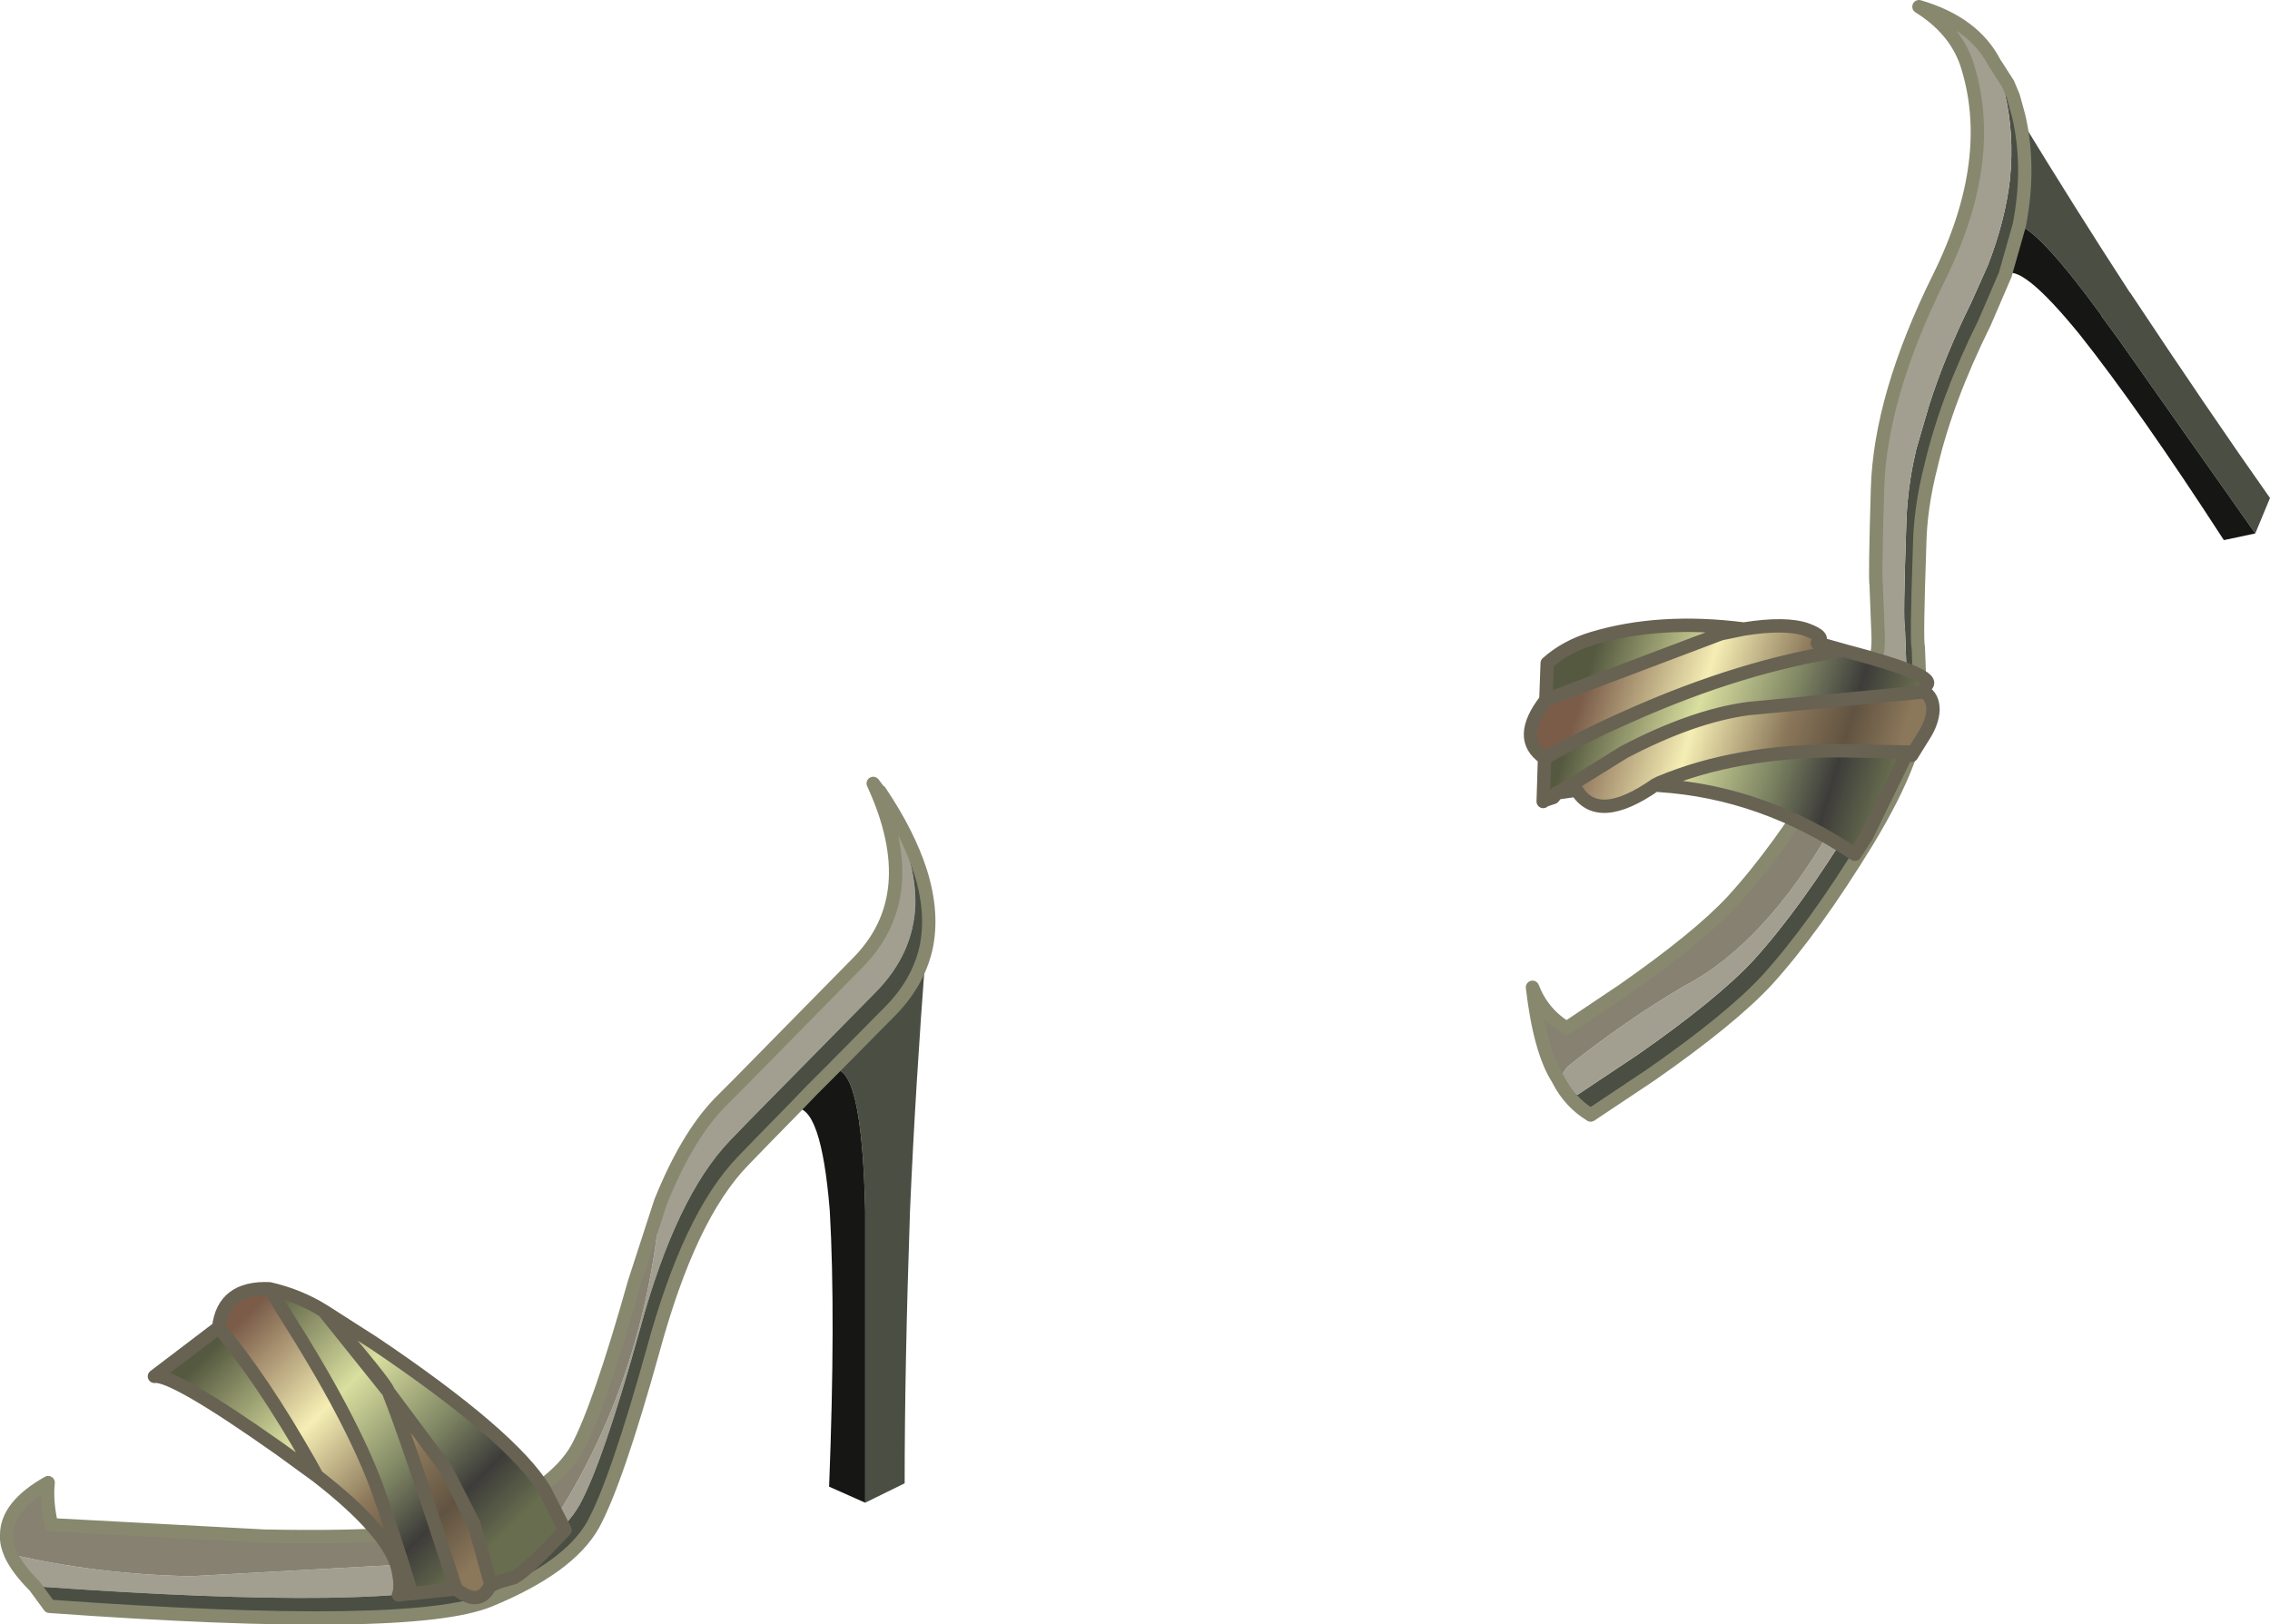 <?xml version="1.0" encoding="UTF-8" standalone="no"?>
<svg xmlns:xlink="http://www.w3.org/1999/xlink" height="121.5px" width="169.75px" xmlns="http://www.w3.org/2000/svg">
  <g transform="matrix(1.0, 0.0, 0.0, 1.0, 85.1, 60.75)">
    <path d="M31.45 20.0 L32.85 21.15 37.35 18.15 Q43.3 14.0 46.0 11.1 49.55 7.2 53.55 0.65 57.55 -5.95 57.5 -9.75 L57.35 -13.85 Q57.2 -14.2 57.45 -21.45 57.5 -23.65 57.95 -26.0 L58.2 -27.15 59.15 -30.4 Q60.3 -34.05 62.3 -38.1 L63.55 -40.9 Q64.85 -44.25 65.2 -47.3 65.55 -50.75 64.8 -53.85 L64.45 -55.05 64.4 -55.15 64.05 -56.05 65.05 -54.5 65.45 -53.55 65.85 -52.1 Q66.75 -48.25 65.9 -43.9 66.75 -48.25 65.85 -52.1 70.15 -45.05 74.15 -38.9 L74.2 -38.85 Q80.1 -29.95 84.65 -23.5 L83.55 -20.85 73.3 -35.4 72.05 -37.1 72.05 -37.15 Q67.6 -43.25 65.9 -43.9 L64.85 -40.2 63.3 -36.6 Q60.45 -30.85 59.3 -25.9 58.5 -22.8 58.45 -19.95 58.2 -12.7 58.35 -12.35 L58.5 -8.25 Q58.55 -4.45 54.55 2.15 50.55 8.7 47.0 12.6 44.3 15.5 38.35 19.65 L33.85 22.65 Q32.3 21.7 31.45 20.05 L31.45 20.0" fill="#4a4e43" fill-rule="evenodd" stroke="none"/>
    <path d="M64.05 -56.05 L64.4 -55.15 64.45 -55.05 64.8 -53.85 Q65.55 -50.75 65.2 -47.3 64.85 -44.25 63.55 -40.9 L62.3 -38.1 Q60.3 -34.05 59.15 -30.4 L58.2 -27.15 57.95 -26.0 Q57.5 -23.65 57.45 -21.45 57.2 -14.2 57.35 -13.85 L57.5 -9.75 Q57.55 -5.95 53.55 0.65 49.55 7.2 46.0 11.1 43.3 14.0 37.35 18.15 L32.85 21.15 31.45 20.0 32.1 19.05 Q36.5 15.55 40.85 13.0 46.9 9.85 52.0 0.95 54.15 -3.7 54.5 -8.95 55.4 -11.35 55.35 -13.1 L55.2 -17.0 Q55.1 -17.35 55.3 -24.2 55.5 -31.1 59.9 -40.0 64.3 -48.9 61.95 -56.05 61.05 -58.6 58.4 -60.25 62.5 -59.05 64.05 -56.05" fill="#a29f91" fill-rule="evenodd" stroke="none"/>
    <path d="M64.85 -40.2 L65.9 -43.9 Q67.6 -43.25 72.05 -37.15 L72.05 -37.1 73.3 -35.4 83.55 -20.85 81.2 -20.35 Q74.85 -30.15 70.4 -35.75 66.0 -41.15 64.85 -40.2" fill="#161614" fill-rule="evenodd" stroke="none"/>
    <path d="M31.45 20.0 L31.45 20.05 31.4 19.95 Q30.05 17.85 29.5 13.1 30.25 15.05 32.05 16.15 L36.3 13.3 Q41.95 9.35 44.45 6.65 47.85 2.95 51.65 -3.25 53.55 -6.45 54.5 -8.95 54.15 -3.7 52.0 0.95 46.9 9.85 40.85 13.0 36.5 15.55 32.1 19.05 L31.45 20.0" fill="#868171" fill-rule="evenodd" stroke="none"/>
    <path d="M31.45 20.05 Q32.3 21.7 33.85 22.65 L38.35 19.65 Q44.3 15.5 47.0 12.6 50.55 8.7 54.55 2.15 58.55 -4.45 58.5 -8.25 L58.35 -12.35 Q58.2 -12.7 58.45 -19.95 58.5 -22.8 59.3 -25.9 60.45 -30.85 63.3 -36.6 L64.85 -40.2 65.9 -43.9 Q66.75 -48.25 65.85 -52.1 L65.45 -53.55 65.05 -54.5 64.05 -56.05 Q62.5 -59.05 58.4 -60.25 61.05 -58.6 61.95 -56.05 64.3 -48.9 59.9 -40.0 55.5 -31.1 55.3 -24.2 55.1 -17.35 55.2 -17.0 L55.35 -13.1 Q55.4 -11.35 54.5 -8.95 53.55 -6.45 51.65 -3.25 47.85 2.95 44.45 6.65 41.95 9.35 36.3 13.3 L32.05 16.15 Q30.25 15.05 29.5 13.1 30.05 17.85 31.4 19.95 L31.45 20.05 Z" fill="none" stroke="#88886f" stroke-linecap="round" stroke-linejoin="round" stroke-width="1.0"/>
    <path d="M58.8 -9.0 L45.65 -7.75 Q41.5 -7.2 36.35 -4.5 L34.5 -3.35 32.8 -2.3 31.4 -1.45 31.3 -1.45 31.25 -1.35 30.45 -0.9 31.05 -1.1 30.3 -0.8 30.4 -4.05 Q33.45 -5.75 36.75 -7.2 45.15 -10.95 52.75 -12.1 60.0 -10.2 58.9 -9.45 L58.8 -9.0 M38.7 -2.05 L39.0 -2.2 Q44.7 -4.6 52.55 -4.6 L57.55 -4.5 54.45 1.85 53.6 3.15 Q46.7 -1.5 39.0 -2.0 L38.7 -2.05 M30.5 -8.4 L30.6 -11.15 Q32.0 -12.4 34.0 -13.0 39.0 -14.5 45.3 -13.7 L43.6 -13.35 30.5 -8.4" fill="url(#gradient0)" fill-rule="evenodd" stroke="none"/>
    <path d="M31.4 -1.45 L32.8 -2.3 34.5 -3.35 36.35 -4.5 Q41.5 -7.2 45.65 -7.75 L58.8 -9.0 Q59.45 -8.6 59.45 -7.65 59.4 -6.7 58.75 -5.7 L57.85 -4.25 Q57.6 -3.85 57.55 -4.5 L52.55 -4.6 Q44.7 -4.6 39.0 -2.2 L38.7 -2.05 Q34.4 0.95 32.8 -1.65 L31.4 -1.45 M52.75 -12.1 Q45.15 -10.95 36.75 -7.2 33.45 -5.75 30.4 -4.05 28.25 -5.5 30.5 -8.4 L43.6 -13.35 45.3 -13.7 Q48.45 -14.2 50.0 -13.65 51.5 -13.1 50.8 -12.65 L52.4 -12.2 52.75 -12.1 M31.05 -1.1 L30.45 -0.9 31.25 -1.35 31.05 -1.1" fill="url(#gradient1)" fill-rule="evenodd" stroke="none"/>
    <path d="M58.8 -9.0 L45.65 -7.75 Q41.5 -7.2 36.35 -4.5 L34.5 -3.35 32.8 -2.3 31.4 -1.45 32.8 -1.65 Q34.4 0.95 38.7 -2.05 L39.0 -2.2 Q44.7 -4.6 52.55 -4.6 L57.55 -4.5 54.45 1.85 53.6 3.15 Q46.7 -1.5 39.0 -2.0 L38.7 -2.05 M57.85 -4.25 L58.75 -5.7 Q59.4 -6.7 59.45 -7.65 59.45 -8.6 58.8 -9.0 L58.9 -9.45 Q60.0 -10.2 52.75 -12.1 45.15 -10.95 36.75 -7.2 33.45 -5.75 30.4 -4.05 L30.3 -0.8 M31.05 -1.1 L30.45 -0.9 31.25 -1.35 31.3 -1.45 31.4 -1.45 31.25 -1.35 31.05 -1.1 M30.5 -8.4 L30.6 -11.15 Q32.0 -12.4 34.0 -13.0 39.0 -14.5 45.3 -13.7 48.45 -14.2 50.0 -13.65 51.5 -13.1 50.8 -12.65 L52.4 -12.2 52.75 -12.1 M30.5 -8.4 Q28.25 -5.5 30.4 -4.05 M45.3 -13.7 L43.6 -13.35 30.5 -8.4" fill="none" stroke="#686253" stroke-linecap="round" stroke-linejoin="round" stroke-width="1.0"/>
    <path d="M-35.7 29.15 Q-33.75 24.3 -31.3 21.75 L-29.85 20.3 -20.95 11.25 Q-15.95 6.2 -19.8 -2.15 L-19.35 -1.55 Q-18.1 0.6 -17.4 2.55 -16.6 4.85 -16.65 6.95 -16.8 10.6 -19.6 13.45 L-29.0 23.0 -30.5 24.55 Q-34.55 28.75 -37.25 38.7 -40.0 48.6 -41.75 51.8 -43.55 55.0 -49.5 57.45 -55.35 59.85 -82.5 57.9 -83.8 56.6 -84.3 55.5 -77.9 57.0 -70.85 57.15 L-50.9 56.05 -46.0 55.25 -44.7 54.5 Q-37.35 44.0 -35.85 30.55 L-35.7 29.15" fill="#a29f91" fill-rule="evenodd" stroke="none"/>
    <path d="M-82.5 57.9 Q-55.35 59.85 -49.5 57.45 -43.55 55.0 -41.75 51.8 -40.0 48.6 -37.25 38.7 -34.55 28.75 -30.5 24.55 L-29.0 23.0 -19.6 13.45 Q-16.8 10.6 -16.65 6.95 -16.6 4.85 -17.4 2.55 -18.1 0.6 -19.35 -1.55 L-19.3 -1.55 Q-17.15 1.65 -16.25 4.5 -15.3 7.55 -15.85 10.15 -16.65 20.6 -17.05 29.8 -17.45 41.5 -17.45 50.2 L-20.4 51.65 -20.4 32.15 -20.4 29.8 Q-20.65 18.55 -22.9 19.3 L-18.6 14.95 Q-16.45 12.8 -15.85 10.15 -16.45 12.8 -18.6 14.95 L-22.9 19.3 -24.35 20.75 -25.7 22.15 -28.0 24.5 -29.5 26.05 Q-31.55 28.15 -33.25 31.75 -34.9 35.25 -36.25 40.2 -39.0 50.1 -40.75 53.3 -42.55 56.5 -48.5 58.95 -54.35 61.35 -81.4 59.4 L-82.5 57.9" fill="#4a4e43" fill-rule="evenodd" stroke="none"/>
    <path d="M-20.4 51.65 L-23.1 50.45 Q-22.6 37.65 -23.05 29.8 -23.7 21.8 -25.7 22.15 L-24.35 20.75 -22.9 19.3 Q-20.65 18.55 -20.4 29.8 L-20.4 32.15 -20.4 51.65" fill="#161614" fill-rule="evenodd" stroke="none"/>
    <path d="M-35.7 29.15 L-35.85 30.55 Q-37.35 44.0 -44.7 54.5 L-46.0 55.25 -50.9 56.05 -70.85 57.15 Q-77.9 57.0 -84.3 55.5 -84.65 54.7 -84.6 54.05 -84.6 51.9 -81.5 50.15 -81.65 51.6 -81.25 53.3 L-65.35 54.15 Q-52.95 54.4 -49.25 52.95 -43.65 50.6 -41.95 47.6 -40.3 44.55 -37.65 35.15 L-35.7 29.15" fill="#868171" fill-rule="evenodd" stroke="none"/>
    <path d="M-19.35 -1.55 L-19.8 -2.15 Q-15.95 6.2 -20.95 11.25 L-29.85 20.3 -31.3 21.75 Q-33.75 24.3 -35.7 29.15 L-37.65 35.15 Q-40.3 44.55 -41.95 47.6 -43.65 50.6 -49.25 52.95 -52.95 54.4 -65.35 54.15 L-81.25 53.3 Q-81.65 51.6 -81.5 50.15 -84.6 51.9 -84.6 54.05 -84.65 54.7 -84.3 55.5 -83.8 56.6 -82.5 57.9 L-81.4 59.4 Q-54.35 61.35 -48.5 58.95 -42.55 56.5 -40.75 53.3 -39.0 50.1 -36.25 40.2 -34.9 35.25 -33.25 31.75 -31.55 28.15 -29.5 26.05 L-28.0 24.5 -25.7 22.15 -24.35 20.75 -22.9 19.3 -18.6 14.95 Q-16.45 12.8 -15.85 10.15 -15.3 7.55 -16.25 4.5 -17.15 1.65 -19.3 -1.55 L-19.35 -1.55 Z" fill="none" stroke="#88886f" stroke-linecap="round" stroke-linejoin="round" stroke-width="1.0"/>
    <path d="M-64.95 35.65 Q-62.75 36.15 -60.9 37.3 L-57.15 39.7 Q-46.9 46.6 -44.4 50.65 L-42.85 53.7 Q-45.65 56.7 -46.65 57.25 L-48.4 57.75 -49.65 53.25 -51.8 49.05 -56.05 43.35 Q-54.65 46.85 -51.0 58.1 L-54.3 58.45 Q-55.95 53.15 -56.95 50.4 -58.9 45.2 -63.7 37.65 L-64.95 35.65 M-61.4 49.65 L-64.15 47.65 Q-72.15 42.0 -73.55 42.2 L-68.75 38.55 Q-65.5 42.4 -61.95 48.65 L-61.4 49.65 M-56.05 43.35 L-60.9 37.3 Q-56.35 42.6 -56.1 43.25 L-56.05 43.35 -56.1 43.25 Q-56.35 42.6 -60.9 37.3 L-56.05 43.35" fill="url(#gradient2)" fill-rule="evenodd" stroke="none"/>
    <path d="M-48.4 57.75 Q-49.2 59.55 -51.0 58.1 -54.65 46.85 -56.05 43.35 L-51.8 49.05 -49.65 53.25 -48.4 57.75 M-54.3 58.45 L-54.5 58.45 -55.3 58.55 Q-55.05 57.95 -55.35 56.6 -56.0 53.85 -61.4 49.65 L-61.95 48.65 Q-65.5 42.4 -68.75 38.55 -68.4 35.5 -64.95 35.65 L-63.7 37.65 Q-58.9 45.2 -56.95 50.4 -55.95 53.15 -54.3 58.45" fill="url(#gradient3)" fill-rule="evenodd" stroke="none"/>
    <path d="M-64.95 35.65 Q-62.75 36.15 -60.9 37.3 L-57.15 39.7 Q-46.9 46.6 -44.4 50.65 L-42.85 53.7 Q-45.65 56.7 -46.65 57.25 L-48.4 57.75 Q-49.2 59.55 -51.0 58.1 L-54.3 58.45 -54.5 58.45 -55.3 58.55 Q-55.05 57.95 -55.35 56.6 -56.0 53.85 -61.4 49.65 L-64.15 47.65 Q-72.15 42.0 -73.55 42.2 L-68.75 38.55 Q-68.4 35.5 -64.95 35.65 L-63.7 37.65 Q-58.9 45.2 -56.95 50.4 -55.95 53.15 -54.3 58.45 M-56.05 43.35 L-56.1 43.25 Q-56.35 42.6 -60.9 37.3 L-56.05 43.35 -51.8 49.05 -49.65 53.25 -48.4 57.75 M-61.4 49.65 L-61.95 48.65 Q-65.5 42.4 -68.75 38.55 M-56.05 43.35 Q-54.65 46.85 -51.0 58.1" fill="none" stroke="#686253" stroke-linecap="round" stroke-linejoin="round" stroke-width="1.0"/>
  </g>
  <defs>
    <linearGradient gradientTransform="matrix(0.017, 0.004, -0.003, 0.01, 44.65, -5.45)" gradientUnits="userSpaceOnUse" id="gradient0" spreadMethod="pad" x1="-819.2" x2="819.2">
      <stop offset="0.082" stop-color="#555940"/>
      <stop offset="0.384" stop-color="#d9df9f"/>
      <stop offset="0.62" stop-color="#7d8462"/>
      <stop offset="0.776" stop-color="#3d3c3a"/>
      <stop offset="0.918" stop-color="#676d4e"/>
    </linearGradient>
    <linearGradient gradientTransform="matrix(0.017, 0.004, -0.003, 0.01, 44.65, -5.45)" gradientUnits="userSpaceOnUse" id="gradient1" spreadMethod="pad" x1="-819.2" x2="819.2">
      <stop offset="0.082" stop-color="#7a5c49"/>
      <stop offset="0.384" stop-color="#f5eeb4"/>
      <stop offset="0.62" stop-color="#8b775a"/>
      <stop offset="0.776" stop-color="#615341"/>
      <stop offset="0.918" stop-color="#8b775a"/>
    </linearGradient>
    <linearGradient gradientTransform="matrix(0.013, 0.013, -0.01, 0.01, -58.15, 46.9)" gradientUnits="userSpaceOnUse" id="gradient2" spreadMethod="pad" x1="-819.2" x2="819.2">
      <stop offset="0.082" stop-color="#555940"/>
      <stop offset="0.384" stop-color="#d9df9f"/>
      <stop offset="0.62" stop-color="#7d8462"/>
      <stop offset="0.776" stop-color="#3d3c3a"/>
      <stop offset="0.918" stop-color="#676d4e"/>
    </linearGradient>
    <linearGradient gradientTransform="matrix(0.013, 0.013, -0.01, 0.01, -58.15, 46.9)" gradientUnits="userSpaceOnUse" id="gradient3" spreadMethod="pad" x1="-819.2" x2="819.2">
      <stop offset="0.082" stop-color="#7a5c49"/>
      <stop offset="0.384" stop-color="#f5eeb4"/>
      <stop offset="0.62" stop-color="#8b775a"/>
      <stop offset="0.776" stop-color="#615341"/>
      <stop offset="0.918" stop-color="#8b775a"/>
    </linearGradient>
  </defs>
</svg>

